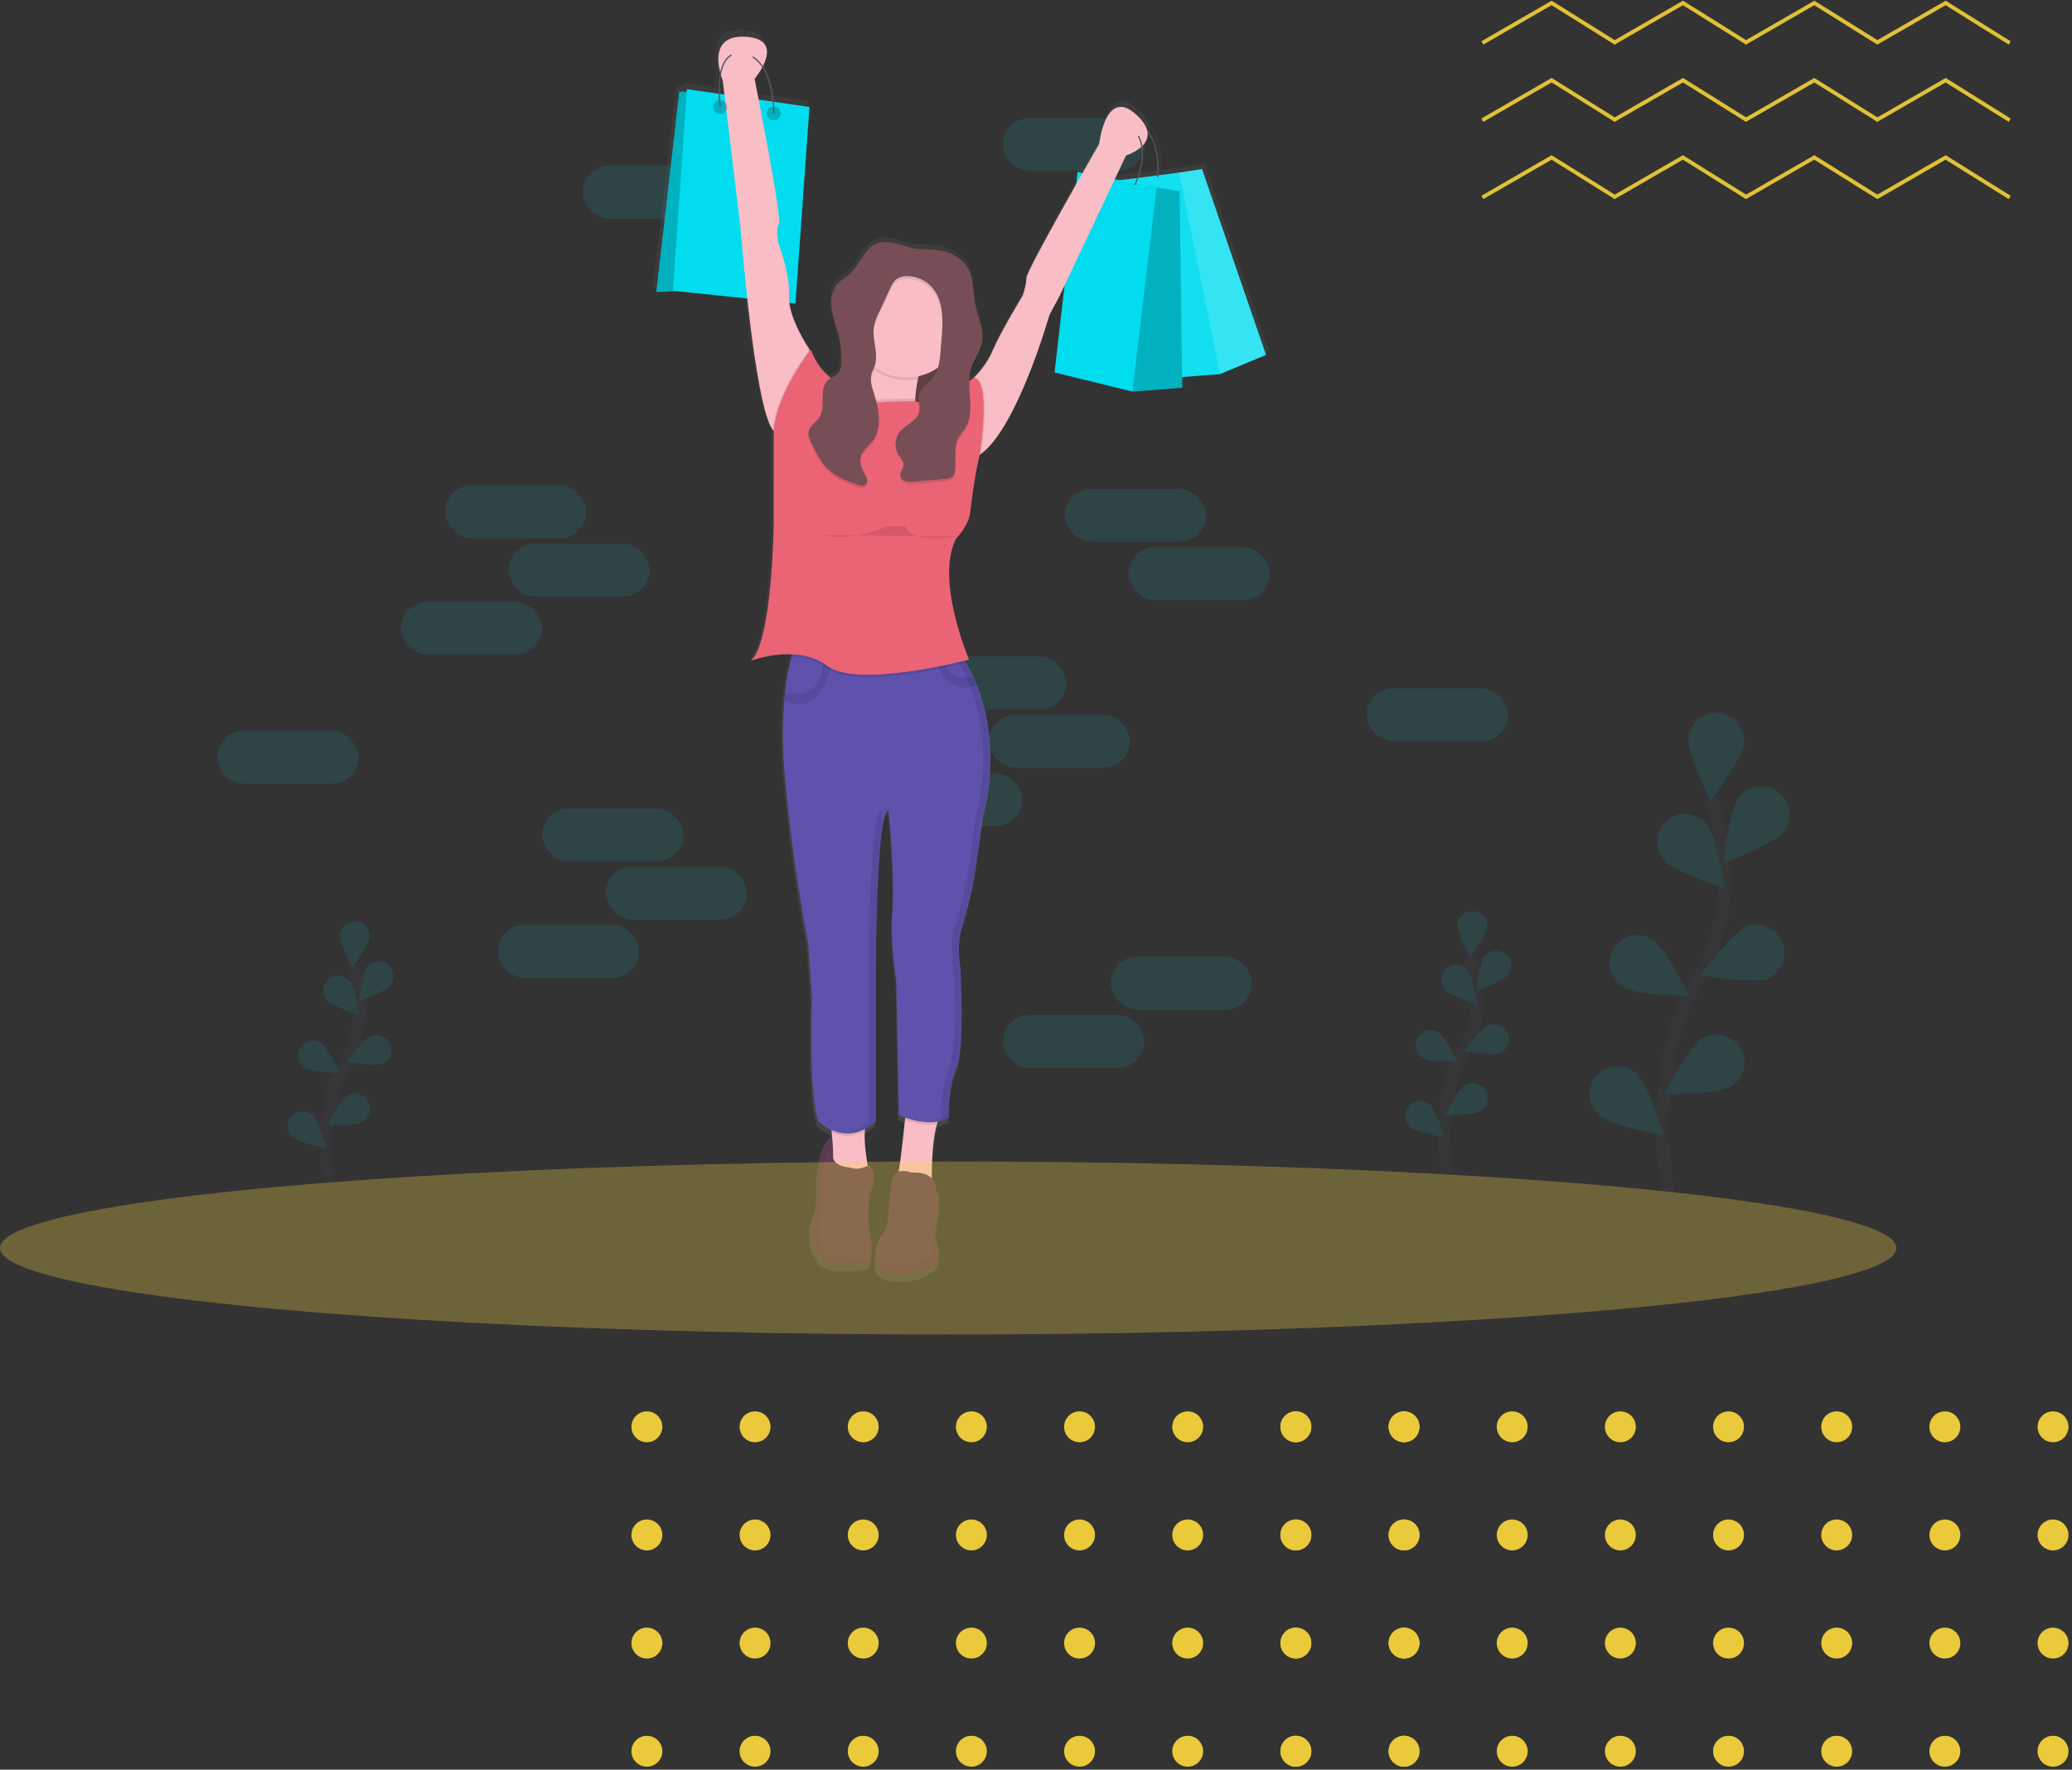<?xml version="1.0" encoding="UTF-8"?>
<svg width="295px" height="252px" viewBox="0 0 295 252" version="1.1" xmlns="http://www.w3.org/2000/svg" xmlns:xlink="http://www.w3.org/1999/xlink">
    <rect x="0" y="0" width="295" height="252" fill="#333333" stroke="none"/>
    <!-- Generator: Sketch 63.1 (92452) - https://sketch.com -->
    <title>hover_1 copy</title>
    <desc>Created with Sketch.</desc>
    <defs>
        <linearGradient x1="50%" y1="99.998%" x2="50%" y2="0.011%" id="linearGradient-1">
            <stop stop-color="#808080" stop-opacity="0.25" offset="0%"></stop>
            <stop stop-color="#808080" stop-opacity="0.12" offset="54%"></stop>
            <stop stop-color="#808080" stop-opacity="0.1" offset="100%"></stop>
        </linearGradient>
    </defs>
    <g id="Page-1" stroke="none" stroke-width="1" fill="none" fill-rule="evenodd">
        <g id="Insight-Fold-Copy-2" transform="translate(-557, -4139)">
            <g id="Normal-Copy" transform="translate(0, -83)">
                <g id="Group-3-Copy" transform="translate(120, 746)">
                    <g id="Row-1-Copy-11" transform="translate(0, 3370)">
                        <g id="4-Mobile-Copy-13">
                            <g id="Yellow-Bg">
                                <g id="hover_1-copy" transform="translate(430, 106)">
                                    <g id="Waves" transform="translate(218.012, 0)" stroke="#E1C136" stroke-linecap="square" stroke-width="0.55">
                                        <path d="M0.275,27.976 L9.801,22.476 M9.988,22.476 L18.788,27.976" id="Combined-Shape"></path>
                                        <path d="M18.975,27.976 L28.501,22.476 M28.688,22.476 L37.488,27.976" id="Combined-Shape-Copy"></path>
                                        <path d="M37.675,27.976 L47.201,22.476 M47.388,22.476 L56.188,27.976" id="Combined-Shape-Copy-2"></path>
                                        <path d="M56.375,27.976 L65.901,22.476 M66.088,22.476 L74.888,27.976" id="Combined-Shape-Copy-3"></path>
                                        <path d="M0.275,16.976 L9.801,11.476 M9.988,11.476 L18.788,16.976" id="Combined-Shape-Copy-7"></path>
                                        <path d="M18.975,16.976 L28.501,11.476 M28.688,11.476 L37.488,16.976" id="Combined-Shape-Copy-6"></path>
                                        <path d="M37.675,16.976 L47.201,11.476 M47.388,11.476 L56.188,16.976" id="Combined-Shape-Copy-5"></path>
                                        <path d="M56.375,16.976 L65.901,11.476 M66.088,11.476 L74.888,16.976" id="Combined-Shape-Copy-4"></path>
                                        <path d="M0.275,5.976 L9.801,0.476 M9.988,0.476 L18.788,5.976" id="Combined-Shape-Copy-11"></path>
                                        <path d="M18.975,5.976 L28.501,0.476 M28.688,0.476 L37.488,5.976" id="Combined-Shape-Copy-10"></path>
                                        <path d="M37.675,5.976 L47.201,0.476 M47.388,0.476 L56.188,5.976" id="Combined-Shape-Copy-9"></path>
                                        <path d="M56.375,5.976 L65.901,0.476 M66.088,0.476 L74.888,5.976" id="Combined-Shape-Copy-8"></path>
                                    </g>
                                    <g id="Dots" transform="translate(189.3, 200.976)" fill="#EAC93B">
                                        <circle id="Oval" cx="2.2" cy="2.2" r="2.2"></circle>
                                        <circle id="Oval-Copy" cx="17.6" cy="2.2" r="2.2"></circle>
                                        <circle id="Oval-Copy-2" cx="33" cy="2.2" r="2.2"></circle>
                                        <circle id="Oval-Copy-3" cx="48.4" cy="2.2" r="2.2"></circle>
                                        <circle id="Oval-Copy-4" cx="63.8" cy="2.2" r="2.2"></circle>
                                        <circle id="Oval-Copy-5" cx="79.2" cy="2.2" r="2.2"></circle>
                                        <circle id="Oval-Copy-6" cx="94.6" cy="2.2" r="2.2"></circle>
                                        <circle id="Oval-Copy-7" cx="110" cy="2.2" r="2.2"></circle>
                                        <circle id="Oval-Copy-15" cx="2.2" cy="17.6" r="2.2"></circle>
                                        <circle id="Oval-Copy-14" cx="17.6" cy="17.6" r="2.2"></circle>
                                        <circle id="Oval-Copy-13" cx="33" cy="17.6" r="2.2"></circle>
                                        <circle id="Oval-Copy-12" cx="48.4" cy="17.6" r="2.2"></circle>
                                        <circle id="Oval-Copy-11" cx="63.8" cy="17.6" r="2.2"></circle>
                                        <circle id="Oval-Copy-10" cx="79.2" cy="17.6" r="2.2"></circle>
                                        <circle id="Oval-Copy-9" cx="94.6" cy="17.6" r="2.2"></circle>
                                        <circle id="Oval-Copy-8" cx="110" cy="17.6" r="2.2"></circle>
                                        <circle id="Oval-Copy-23" cx="2.2" cy="33" r="2.2"></circle>
                                        <circle id="Oval-Copy-22" cx="17.6" cy="33" r="2.2"></circle>
                                        <circle id="Oval-Copy-21" cx="33" cy="33" r="2.2"></circle>
                                        <circle id="Oval-Copy-20" cx="48.4" cy="33" r="2.2"></circle>
                                        <circle id="Oval-Copy-19" cx="63.8" cy="33" r="2.2"></circle>
                                        <circle id="Oval-Copy-18" cx="79.2" cy="33" r="2.2"></circle>
                                        <circle id="Oval-Copy-17" cx="94.6" cy="33" r="2.2"></circle>
                                        <circle id="Oval-Copy-16" cx="110" cy="33" r="2.2"></circle>
                                        <circle id="Oval-Copy-31" cx="2.2" cy="48.4" r="2.2"></circle>
                                        <circle id="Oval-Copy-30" cx="17.6" cy="48.4" r="2.2"></circle>
                                        <circle id="Oval-Copy-29" cx="33" cy="48.4" r="2.2"></circle>
                                        <circle id="Oval-Copy-28" cx="48.4" cy="48.4" r="2.2"></circle>
                                        <circle id="Oval-Copy-27" cx="63.8" cy="48.4" r="2.2"></circle>
                                        <circle id="Oval-Copy-26" cx="79.2" cy="48.4" r="2.2"></circle>
                                        <circle id="Oval-Copy-25" cx="94.6" cy="48.4" r="2.2"></circle>
                                        <circle id="Oval-Copy-24" cx="110" cy="48.4" r="2.2"></circle>
                                    </g>
                                    <g id="Dots-Copy" transform="translate(96.9, 200.976)" fill="#EAC93B">
                                        <circle id="Oval" cx="2.2" cy="2.2" r="2.2"></circle>
                                        <circle id="Oval-Copy" cx="17.6" cy="2.2" r="2.2"></circle>
                                        <circle id="Oval-Copy-2" cx="33" cy="2.2" r="2.2"></circle>
                                        <circle id="Oval-Copy-3" cx="48.4" cy="2.2" r="2.2"></circle>
                                        <circle id="Oval-Copy-4" cx="63.8" cy="2.2" r="2.2"></circle>
                                        <circle id="Oval-Copy-5" cx="79.2" cy="2.2" r="2.2"></circle>
                                        <circle id="Oval-Copy-6" cx="94.6" cy="2.2" r="2.2"></circle>
                                        <circle id="Oval-Copy-7" cx="110" cy="2.2" r="2.2"></circle>
                                        <circle id="Oval-Copy-15" cx="2.2" cy="17.6" r="2.2"></circle>
                                        <circle id="Oval-Copy-14" cx="17.6" cy="17.6" r="2.2"></circle>
                                        <circle id="Oval-Copy-13" cx="33" cy="17.6" r="2.2"></circle>
                                        <circle id="Oval-Copy-12" cx="48.4" cy="17.6" r="2.2"></circle>
                                        <circle id="Oval-Copy-11" cx="63.8" cy="17.6" r="2.2"></circle>
                                        <circle id="Oval-Copy-10" cx="79.2" cy="17.6" r="2.2"></circle>
                                        <circle id="Oval-Copy-9" cx="94.6" cy="17.6" r="2.2"></circle>
                                        <circle id="Oval-Copy-8" cx="110" cy="17.6" r="2.2"></circle>
                                        <circle id="Oval-Copy-23" cx="2.2" cy="33" r="2.2"></circle>
                                        <circle id="Oval-Copy-22" cx="17.6" cy="33" r="2.2"></circle>
                                        <circle id="Oval-Copy-21" cx="33" cy="33" r="2.2"></circle>
                                        <circle id="Oval-Copy-20" cx="48.4" cy="33" r="2.2"></circle>
                                        <circle id="Oval-Copy-19" cx="63.8" cy="33" r="2.2"></circle>
                                        <circle id="Oval-Copy-18" cx="79.2" cy="33" r="2.2"></circle>
                                        <circle id="Oval-Copy-17" cx="94.6" cy="33" r="2.2"></circle>
                                        <circle id="Oval-Copy-16" cx="110" cy="33" r="2.2"></circle>
                                        <circle id="Oval-Copy-31" cx="2.2" cy="48.4" r="2.2"></circle>
                                        <circle id="Oval-Copy-30" cx="17.6" cy="48.4" r="2.2"></circle>
                                        <circle id="Oval-Copy-29" cx="33" cy="48.4" r="2.2"></circle>
                                        <circle id="Oval-Copy-28" cx="48.4" cy="48.4" r="2.2"></circle>
                                        <circle id="Oval-Copy-27" cx="63.8" cy="48.4" r="2.2"></circle>
                                        <circle id="Oval-Copy-26" cx="79.2" cy="48.4" r="2.2"></circle>
                                        <circle id="Oval-Copy-25" cx="94.6" cy="48.4" r="2.2"></circle>
                                        <circle id="Oval-Copy-24" cx="110" cy="48.4" r="2.2"></circle>
                                    </g>
                                    <g id="Group" transform="translate(7, 4)">
                                        <rect id="Rectangle" fill="#01DDEF" fill-rule="nonzero" opacity="0.1" x="82.961" y="19.609" width="20.111" height="7.542" rx="3.771"></rect>
                                        <rect id="Rectangle" fill="#01DDEF" fill-rule="nonzero" opacity="0.1" x="142.793" y="12.821" width="20.111" height="7.542" rx="3.771"></rect>
                                        <rect id="Rectangle" fill="#01DDEF" fill-rule="nonzero" opacity="0.1" x="131.732" y="89.497" width="20.111" height="7.542" rx="3.771"></rect>
                                        <rect id="Rectangle" fill="#01DDEF" fill-rule="nonzero" opacity="0.1" x="140.782" y="97.793" width="20.111" height="7.542" rx="3.771"></rect>
                                        <rect id="Rectangle" fill="#01DDEF" fill-rule="nonzero" opacity="0.1" x="194.581" y="94.022" width="20.111" height="7.542" rx="3.771"></rect>
                                        <rect id="Rectangle" fill="#01DDEF" fill-rule="nonzero" opacity="0.1" x="30.922" y="100.056" width="20.111" height="7.542" rx="3.771"></rect>
                                        <rect id="Rectangle" fill="#01DDEF" fill-rule="nonzero" opacity="0.1" x="125.446" y="106.089" width="20.111" height="7.542" rx="3.771"></rect>
                                        <path d="M180.732,46.058 L171.516,19.305 L168.202,19.807 L165.235,20.187 C165.311,19.182 165.442,15.572 163.601,13.678 C163.423,13.03 162.953,12.293 162.048,11.464 C157.638,7.421 156.721,15.69 156.721,15.69 C156.721,15.69 155.715,17.435 154.33,19.873 L153.603,19.734 L153.397,21.534 C150.331,26.958 146.255,34.296 146.255,34.985 C146.255,36.088 145.705,37.556 145.705,37.556 C145.705,37.556 142.582,42.7 141.478,45.274 C140.836,46.793 139.896,48.167 138.713,49.316 C138.713,49.316 138.447,49.52 138.01,49.819 C138.037,49.333 138.121,48.851 138.261,48.384 C138.663,47.069 139.598,45.942 139.846,44.59 C139.905,44.266 139.927,43.936 139.912,43.608 C139.97,42.021 139.198,40.459 138.877,38.874 C138.502,37.036 138.703,35.013 137.722,33.415 C136.968,32.197 135.631,31.437 134.24,31.088 C132.963,30.768 131.707,30.881 130.42,30.746 C129.238,30.62 128.11,30.098 126.928,29.903 C126.296,29.767 125.644,29.767 125.012,29.903 C123.014,30.454 122.387,32.972 120.844,34.358 C120.289,34.861 119.607,35.208 119.104,35.759 C118.372,36.56 118.119,37.679 118.156,38.776 C118.147,39.143 118.168,39.51 118.222,39.874 C118.413,41.188 118.921,42.433 119.227,43.723 C119.459,44.677 119.585,45.654 119.602,46.636 C119.602,46.858 119.602,47.079 119.582,47.298 C119.591,47.74 119.473,48.177 119.243,48.555 C118.964,48.939 118.503,49.126 118.093,49.372 C116.754,48.308 115.749,46.883 115.197,45.264 C115.197,45.264 115.13,45.349 115.014,45.516 L115.014,45.264 C115.014,45.264 112.5,41.574 112.117,38.559 L112.992,38.65 L115.004,10.355 L109.867,9.601 C109.724,8.14 109.335,6.021 108.301,4.475 C109.164,2.776 109.599,0.475 105.817,0.247 C101.393,-0.023 101.665,3.424 102.135,5.309 C101.921,6.339 101.838,7.39 101.883,8.439 L97.358,7.78 L97.333,8.148 L96.258,8.148 L92.964,37.013 L95.77,36.872 L106.051,37.943 C106.874,45.418 108.166,54.653 109.699,56.83 C109.75,56.904 109.807,56.974 109.867,57.039 L109.867,70.266 C109.867,70.266 109.685,87.36 106.559,90.108 C108.476,89.426 110.504,89.108 112.538,89.17 C112.502,89.284 112.468,89.404 112.432,89.532 C111.974,91.219 111.656,92.942 111.478,94.681 C111.436,95.065 111.397,95.466 111.361,95.882 C111.073,99.712 111.127,103.559 111.52,107.379 C112.807,120.974 114.828,130.713 114.828,130.713 L115.391,138.618 C115.391,138.618 114.841,152.03 116.309,156.439 C116.862,156.949 117.498,157.361 118.19,157.658 C118.201,157.784 118.217,157.91 118.229,158.043 L118.28,158.558 C117.621,158.857 116.392,160.043 116.125,164.705 C116.125,164.705 116.492,168.197 115.574,169.849 C114.656,171.5 115.207,176.279 117.963,176.83 C119.723,177.154 121.529,177.154 123.29,176.83 C123.29,176.83 124.577,176.83 123.657,172.237 L123.495,171.06 C123.476,168.785 123.572,166.349 124.024,165.622 C124.942,164.152 123.657,162.684 123.657,162.684 C123.657,162.684 123.567,162.734 123.418,162.802 C123.182,161.533 122.872,159.471 122.983,157.897 C122.983,157.764 123.006,157.646 123.021,157.507 C123.582,157.215 124.105,156.854 124.577,156.434 L124.577,138.984 C124.577,138.984 124.393,112.161 126.415,111.607 C126.415,111.607 127.333,121.344 126.966,126.123 C126.598,130.902 127.516,136.046 127.516,136.046 L127.883,155.522 C127.883,155.522 128.235,155.69 128.803,155.888 L128.766,156.243 C128.542,158.407 128.182,161.676 127.855,163.677 C127.408,163.855 127.075,164.239 126.963,164.707 C126.412,166.545 126.779,171.139 125.676,172.426 C125.024,173.18 124.245,174.715 124.627,175.801 C124.388,176.755 124.494,178.242 127.33,178.489 C131.556,178.856 133.393,176.651 133.393,176.651 C133.393,176.651 133.944,175.733 133.393,174.08 C132.843,172.426 133.577,169.486 133.577,169.486 C133.577,169.486 133.972,166.993 133.325,166.666 C133.271,166.369 133.22,166.18 133.22,166.18 C133.229,165.616 133.022,165.069 132.639,164.652 C132.624,162.729 132.702,159.171 133.378,156.829 C133.419,156.695 133.459,156.577 133.501,156.439 C134.046,156.345 134.572,156.16 135.055,155.893 C135.055,155.893 134.872,151.668 136.159,148.729 C137.446,145.79 136.709,134.03 136.709,134.03 C136.709,134.03 136.159,130.94 136.936,128.436 C137.826,125.661 138.493,122.82 138.932,119.938 L140.016,112.349 C140.016,112.349 142.869,103.11 139.11,93.628 C138.957,93.235 138.788,92.843 138.607,92.451 C138.296,91.769 137.949,91.086 137.561,90.408 C137.501,90.301 137.435,90.193 137.372,90.088 L137.992,89.932 C137.992,89.932 133.032,78.367 136.154,72.478 C136.154,72.478 137.913,70.717 138.165,68.784 C138.477,66.228 138.816,63.674 139.374,61.159 L139.473,60.718 L139.513,60.478 C139.583,60.433 139.651,60.385 139.719,60.335 C145.013,56.469 149.578,40.324 149.578,40.324 L151.049,37.559 L151.748,36.08 L150.315,48.582 L161.522,51.348 L168.687,50.797 L168.667,49.256 L174.127,48.831 L180.732,46.058 L180.732,46.058 Z M109.687,9.606 L107.696,9.314 C107.347,7.517 107.111,6.338 107.111,6.338 C107.527,5.822 107.896,5.269 108.213,4.686 C109.176,6.16 109.545,8.17 109.687,9.596 L109.687,9.606 L109.687,9.606 Z M102.251,5.746 C102.388,6.22 102.514,6.524 102.514,6.524 L102.766,8.598 L102.087,8.5 C102.048,7.575 102.104,6.65 102.253,5.737 L102.251,5.746 L102.251,5.746 Z M165.049,20.23 L162.355,20.577 C162.734,19.461 163.204,17.63 162.931,15.974 C163.464,15.484 163.738,14.772 163.669,14.051 C165.271,15.963 165.119,19.343 165.049,20.222 L165.049,20.23 L165.049,20.23 Z M160.574,17.362 C161.378,17.093 162.122,16.674 162.769,16.127 C163.001,17.753 162.517,19.541 162.151,20.602 L159.637,20.924 L158.944,20.791 L160.574,17.362 L160.574,17.362 Z" id="Shape" fill="url(#linearGradient-1)" fill-rule="nonzero"></path>
                                        <polygon id="Path" fill="#01DDEF" fill-rule="nonzero" points="180.251 46.534 173.693 49.271 166.072 22.701 167.86 20.579 171.136 20.072"></polygon>
                                        <polygon id="Path" fill="#FFFFFF" fill-rule="nonzero" opacity="0.2" points="180.251 46.534 173.693 49.271 166.072 22.701 167.86 20.579 171.136 20.072"></polygon>
                                        <polygon id="Path" fill="#01DDEF" fill-rule="nonzero" points="167.86 20.579 156.477 22.04 162.311 50.156 173.693 49.271"></polygon>
                                        <polygon id="Path" fill="#FFFFFF" fill-rule="nonzero" opacity="0.07" points="167.86 20.579 156.477 22.04 162.311 50.156 173.693 49.271"></polygon>
                                        <path d="M164.901,21.213 L164.721,21.19 C164.721,21.122 165.474,14.485 161.309,13.648 L161.344,13.469 C165.688,14.342 164.917,21.145 164.901,21.213 Z" id="Path" fill="#535461" fill-rule="nonzero"></path>
                                        <polygon id="Path" fill="#774E55" fill-rule="nonzero" points="122.792 40.585 135.332 40.585 135.332 58.94 122.792 58.94"></polygon>
                                        <polygon id="Path" fill="#000000" fill-rule="nonzero" opacity="0.2" points="122.792 40.585 135.332 40.585 135.332 58.94 122.792 58.94"></polygon>
                                        <polygon id="Path" fill="#01DDEF" fill-rule="nonzero" points="168.313 51.214 161.226 51.76 162.317 24.139 164.677 22.686 167.948 23.232"></polygon>
                                        <polygon id="Path" fill="#000000" fill-rule="nonzero" opacity="0.2" points="168.313 51.214 161.226 51.76 162.317 24.139 164.677 22.686 167.948 23.232"></polygon>
                                        <path d="M164.677,22.686 L153.412,20.504 L150.142,49.035 L161.226,51.76 L164.677,22.686 Z M98.351,9.058 L96.715,9.058 L93.444,37.587 L100.712,37.224 L98.351,9.058 Z" id="Shape" fill="#01DDEF" fill-rule="nonzero"></path>
                                        <polygon id="Path" fill="#000000" fill-rule="nonzero" opacity="0.2" points="98.351 9.058 96.715 9.058 93.444 37.587 100.712 37.224"></polygon>
                                        <polygon id="Path" fill="#01DDEF" fill-rule="nonzero" points="97.806 8.693 95.808 37.405 113.251 39.223 115.25 11.237"></polygon>
                                        <path d="M118.885,157.703 C118.885,157.703 116.706,157.523 116.341,163.883 C116.341,163.883 116.706,167.334 115.796,168.971 C114.886,170.608 115.431,175.332 118.159,175.877 C119.904,176.198 121.693,176.198 123.439,175.877 C123.439,175.877 124.71,175.877 123.803,171.335 L121.985,158.069 L118.885,157.703 L118.885,157.703 Z" id="Path" fill="#5C3D53" fill-rule="nonzero"></path>
                                        <path d="M118.885,157.703 C118.885,157.703 116.706,157.523 116.341,163.883 C116.341,163.883 116.706,167.334 115.796,168.971 C114.886,170.608 115.431,175.332 118.159,175.877 C119.904,176.198 121.693,176.198 123.439,175.877 C123.439,175.877 124.71,175.877 123.803,171.335 L121.985,158.069 L118.885,157.703 L118.885,157.703 Z" id="Path" fill="#000000" fill-rule="nonzero" opacity="0.05"></path>
                                        <path d="M130.311,52.768 C130.155,55.473 130.696,57.042 130.696,57.042 L125.972,58.314 C125.972,58.314 118.159,59.405 121.249,56.303 C122.317,55.235 122.842,53.401 123.071,51.466 C123.214,50.143 123.259,48.812 123.205,47.484 C123.162,46.238 123.055,44.996 122.882,43.763 C122.882,43.763 134.331,39.766 131.787,46.308 C131.323,47.49 130.958,48.71 130.693,49.953 C130.497,50.88 130.369,51.821 130.312,52.768 L130.311,52.768 Z" id="Path" fill="#F8BDC5" fill-rule="nonzero"></path>
                                        <path d="M131.787,46.309 C131.323,47.493 130.958,48.712 130.693,49.954 C127.935,50.541 125.074,49.598 123.205,47.487 C123.162,46.241 123.055,44.999 122.882,43.765 C122.882,43.765 134.331,39.769 131.787,46.309 Z" id="Path" fill="#000000" fill-rule="nonzero" opacity="0.1"></path>
                                        <circle id="Oval" fill="#F8BDC5" fill-rule="nonzero" cx="129.062" cy="41.948" r="7.814"></circle>
                                        <path d="M115.25,45.765 L115.25,48.127 L111.253,58.485 L110.162,57.394 C110.101,57.329 110.047,57.261 109.996,57.187 C107.356,53.437 105.436,28.501 105.436,28.501 L102.894,7.416 C102.894,7.416 100.169,0.88 106.162,1.237 C112.156,1.594 107.435,7.232 107.435,7.232 C107.435,7.232 111.431,27.221 110.886,27.948 C110.341,28.674 110.886,30.856 110.886,30.856 C110.886,30.856 112.522,35.037 112.339,38.124 C112.155,41.211 115.25,45.765 115.25,45.765 Z M160.315,18.144 L150.865,38.132 L149.413,40.852 C149.413,40.852 144.887,56.821 139.661,60.645 C139.36,60.869 139.035,61.057 138.691,61.205 L137.599,52.482 L138.605,49.947 L138.68,49.754 C139.846,48.617 140.773,47.257 141.405,45.757 C142.497,43.213 145.587,38.125 145.587,38.125 C145.587,38.125 146.132,36.671 146.132,35.581 C146.132,34.489 156.489,16.499 156.489,16.499 C156.489,16.499 157.396,8.321 161.769,12.318 C166.141,16.315 160.315,18.143 160.315,18.143 L160.315,18.144 Z M123.79,163.154 C123.79,163.154 117.611,165.698 118.337,163.335 C118.78,161.902 118.616,159.195 118.42,157.301 C118.294,156.067 118.154,155.167 118.154,155.167 L123.433,155.713 C123.249,156.173 123.145,156.662 123.129,157.158 C122.955,159.569 123.79,163.154 123.79,163.154 L123.79,163.154 Z M133.398,156.084 C132.446,159.393 132.695,165.155 132.695,165.155 C132.695,165.155 127.061,165.882 127.606,164.428 C127.986,163.423 128.542,158.44 128.843,155.512 C128.976,154.232 129.059,153.345 129.059,153.345 L134.148,154.435 C133.801,154.936 133.547,155.495 133.399,156.084 L133.398,156.084 Z" id="Shape" fill="#F8BDC5" fill-rule="nonzero"></path>
                                        <path d="M118.156,155.16 L123.436,155.705 C123.251,156.165 123.148,156.655 123.132,157.151 C121.669,157.916 119.937,157.969 118.43,157.294 C118.297,156.057 118.156,155.159 118.156,155.159 L118.156,155.16 Z M134.15,154.433 C133.802,154.934 133.546,155.493 133.396,156.084 C131.679,156.361 129.877,155.876 128.843,155.512 C128.976,154.232 129.059,153.345 129.059,153.345 L134.15,154.434 L134.15,154.433 Z" id="Shape" fill="#000000" fill-rule="nonzero" opacity="0.1"></path>
                                        <path d="M139.965,112.09 L138.894,119.596 C138.46,122.446 137.799,125.257 136.918,128.001 C136.149,130.477 136.695,133.532 136.695,133.532 C136.695,133.532 137.421,145.162 136.149,148.07 C134.877,150.979 135.058,155.157 135.058,155.157 C132.149,156.793 127.971,154.793 127.971,154.793 L127.606,135.53 C127.606,135.53 126.699,130.442 127.061,125.726 C127.423,121.01 126.516,111.371 126.516,111.371 C124.504,111.917 124.698,138.447 124.698,138.447 L124.698,155.71 C120.336,159.526 116.519,155.71 116.519,155.71 C115.067,151.348 115.612,138.082 115.612,138.082 L115.067,130.269 C115.067,130.269 113.055,120.638 111.799,107.191 C111.41,103.413 111.358,99.607 111.642,95.819 C111.678,95.407 111.716,95.011 111.758,94.631 C111.933,92.911 112.247,91.209 112.699,89.54 C112.843,88.99 113.027,88.451 113.251,87.929 L132.778,88.836 L133.93,88.888 L136.695,89.017 C136.996,89.472 137.28,89.935 137.544,90.397 C137.926,91.068 138.271,91.745 138.577,92.408 C138.753,92.795 138.919,93.185 139.081,93.572 C142.793,102.946 139.965,112.09 139.965,112.09 L139.965,112.09 Z" id="Path" fill="#5E52AD" fill-rule="nonzero"></path>
                                        <path d="M118.521,89.741 C118.521,89.741 117.666,98.288 111.64,95.815 C111.676,95.403 111.714,95.006 111.756,94.626 C113.174,95.01 117.098,95.54 117.246,89.739 L118.521,89.741 Z M139.07,93.575 C134.896,95.065 133.323,91.096 132.785,88.832 L133.937,88.884 C134.563,92.446 137.062,92.655 138.582,92.403 C138.753,92.801 138.917,93.19 139.07,93.575 L139.07,93.575 Z" id="Shape" fill="#000000" fill-rule="nonzero" opacity="0.1"></path>
                                        <path d="M120.505,162.189 C119.578,162.042 118.159,161.532 118.604,159.75 C118.604,159.75 116.887,159.156 117.067,166.243 C117.067,166.243 116.887,169.695 116.522,170.424 C116.158,171.153 116.522,175.513 120.338,175.148 C120.338,175.148 123.063,176.055 123.79,174.603 C123.79,174.603 123.245,166.243 124.155,164.798 C125.064,163.353 123.79,161.889 123.79,161.889 C123.79,161.889 122.503,162.603 121.578,162.392 C121.226,162.293 120.864,162.247 120.505,162.188 L120.505,162.189 Z M125.062,174.057 C125.062,174.057 123.244,177.147 127.426,177.509 C131.606,177.871 133.421,175.691 133.421,175.691 C133.421,175.691 133.967,174.784 133.421,173.146 C132.876,171.51 133.601,168.604 133.601,168.604 C133.601,168.604 134.148,165.153 132.876,165.879 C131.603,166.605 125.062,174.057 125.062,174.057 Z" id="Shape" fill="#5C3D53" fill-rule="nonzero"></path>
                                        <path d="M125.062,174.057 C125.062,174.057 123.244,177.147 127.426,177.509 C131.606,177.871 133.421,175.691 133.421,175.691 C133.421,175.691 133.967,174.784 133.421,173.146 C132.876,171.51 133.601,168.604 133.601,168.604 C133.601,168.604 134.148,165.153 132.876,165.879 C131.603,166.605 125.062,174.057 125.062,174.057 Z" id="Path" fill="#000000" fill-rule="nonzero" opacity="0.05"></path>
                                        <path d="M129.789,162.973 C129.789,162.973 127.609,162.066 127.064,163.88 C126.517,165.695 126.882,170.24 125.791,171.512 C124.7,172.785 123.247,176.237 127.609,176.055 C131.971,175.875 132.889,174.419 132.889,174.419 C132.889,174.419 132.708,169.876 133.253,168.604 C133.798,167.332 133.253,165.336 133.253,165.336 C133.253,165.336 133.421,162.779 129.788,162.973 L129.789,162.973 Z" id="Path" fill="#5C3D53" fill-rule="nonzero"></path>
                                        <circle id="Oval" fill="#000000" fill-rule="nonzero" opacity="0.2" cx="102.53" cy="11.237" r="1"></circle>
                                        <circle id="Oval" fill="#000000" fill-rule="nonzero" opacity="0.2" cx="110.162" cy="12.145" r="1"></circle>
                                        <path d="M110.253,12.147 L110.072,12.147 C110.072,12.07 110.2,4.405 105.798,3.698 C104.93,3.559 104.222,3.756 103.692,4.281 C101.874,6.084 102.625,11.175 102.632,11.225 L102.454,11.252 C102.422,11.038 101.682,6.018 103.566,4.153 C104.138,3.582 104.903,3.369 105.828,3.517 C110.383,4.246 110.255,12.07 110.253,12.148 L110.253,12.147 Z M161.671,22.361 L161.508,22.284 C161.535,22.224 164.335,16.158 160.635,14.043 L160.725,13.884 C164.569,16.082 161.701,22.299 161.671,22.362 L161.671,22.361 Z" id="Shape" fill="#535461" fill-rule="nonzero"></path>
                                        <path d="M130.696,57.032 L125.972,58.304 C125.972,58.304 118.159,59.395 121.249,56.292 C122.317,55.224 122.842,53.392 123.071,51.456 C124.305,53.392 125.791,52.842 125.791,52.842 L130.297,52.753 L130.315,52.753 C130.155,55.473 130.696,57.032 130.696,57.032 L130.696,57.032 Z M139.664,60.649 C139.363,60.874 139.037,61.062 138.693,61.21 L137.602,52.486 L138.607,49.953 L138.859,49.759 C141.129,50.405 139.957,58.762 139.664,60.649 Z M115.25,45.765 L115.25,48.127 L111.253,58.485 L110.162,57.394 C110.101,57.329 110.047,57.261 109.996,57.187 C110.469,51.787 115.25,45.764 115.25,45.764 L115.25,45.765 Z M137.542,90.392 C135,91.028 121.731,94.145 117.795,91.193 C116.24,90.031 114.411,89.603 112.699,89.535 C112.843,88.985 113.027,88.446 113.251,87.924 L132.778,88.831 L133.93,88.884 L136.695,89.012 C136.996,89.47 137.278,89.93 137.542,90.392 L137.542,90.392 Z" id="Shape" fill="#000000" fill-rule="nonzero" opacity="0.1"></path>
                                        <path d="M103.349,2.788 C103.349,2.788 106.074,7.33 107.892,2.788 M159.408,12.145 C159.408,12.145 158.317,17.599 162.676,15.053" id="Shape" fill="#F8BDC5" fill-rule="nonzero"></path>
                                        <g opacity="0.1" transform="translate(112.5, 87.3)" fill="#000000" fill-rule="nonzero" id="Path">
                                            <path d="M13.171,25.863 C13.082,24.757 13.018,24.066 13.018,24.066 C11.006,24.611 11.2,51.142 11.2,51.142 L11.2,68.405 C9.922,69.521 8.686,69.984 7.591,70.082 C8.905,70.197 10.468,69.83 12.117,68.405 L12.117,51.142 C12.117,51.142 11.976,31.918 13.17,25.863 L13.171,25.863 Z"></path>
                                            <path d="M26.479,6.275 C26.326,5.888 26.163,5.498 25.977,5.111 C25.67,4.437 25.325,3.761 24.943,3.1 C24.691,2.637 24.394,2.177 24.094,1.72 L21.328,1.591 L20.176,1.538 L0.652,0.631 L0.633,0.671 L19.269,1.538 L20.421,1.592 L23.186,1.72 C23.487,2.174 23.772,2.638 24.035,3.1 C24.418,3.771 24.763,4.447 25.069,5.111 C25.245,5.498 25.411,5.888 25.573,6.275 C29.288,15.652 26.466,24.79 26.466,24.79 L25.395,32.296 C24.961,35.146 24.301,37.957 23.42,40.701 C22.65,43.177 23.196,46.232 23.196,46.232 C23.196,46.232 23.923,57.861 22.65,60.77 C21.379,63.679 21.559,67.857 21.559,67.857 C20.857,68.235 20.079,68.451 19.282,68.485 C20.381,68.584 21.487,68.367 22.467,67.857 C22.467,67.857 22.287,63.676 23.558,60.77 C24.83,57.864 24.104,46.232 24.104,46.232 C24.104,46.232 23.558,43.175 24.327,40.701 C25.208,37.957 25.869,35.146 26.303,32.296 L27.374,24.79 C27.374,24.79 30.195,15.646 26.479,6.275 Z"></path>
                                        </g>
                                        <path d="M130.297,53.125 C132.81,54.31 138.694,49.762 138.694,49.762 C141.237,50.488 139.42,61.03 139.42,61.03 L139.321,61.466 C138.768,63.953 138.434,66.479 138.125,69.008 C137.891,70.916 136.149,72.661 136.149,72.661 C133.06,78.475 137.967,89.924 137.967,89.924 C137.967,89.924 122.156,94.105 117.796,90.832 C113.438,87.559 106.894,90.105 106.894,90.105 C109.984,87.38 110.162,70.479 110.162,70.479 L110.162,57.406 C110.526,51.953 115.441,45.777 115.441,45.777 C117.453,51.411 123.041,51.782 123.041,51.782 C124.28,53.794 125.806,53.228 125.806,53.228 L130.297,53.125 L130.297,53.125 Z" id="Path" fill="#EB6475" fill-rule="nonzero"></path>
                                        <path d="M127.028,30.937 C126.404,30.802 125.759,30.802 125.135,30.937 C123.16,31.482 122.539,33.974 121.013,35.341 C120.464,35.844 119.788,36.181 119.29,36.727 C118.405,37.696 118.227,39.135 118.416,40.435 C118.605,41.735 119.107,42.966 119.421,44.24 C119.731,45.517 119.849,46.832 119.77,48.143 C119.777,48.577 119.66,49.006 119.434,49.377 C119.069,49.88 118.399,50.038 117.925,50.44 C116.482,51.682 117.673,54.259 116.616,55.845 C116.16,56.532 115.308,56.984 115.134,57.789 C115.012,58.36 115.273,58.935 115.529,59.46 C116.203,60.843 116.902,62.264 118.043,63.294 C119.184,64.325 120.595,64.842 121.998,65.368 C122.422,65.526 122.955,65.665 123.28,65.35 C123.68,64.958 123.378,64.295 123.101,63.809 C122.664,63.055 122.322,62.145 122.579,61.295 C122.835,60.446 123.657,59.882 124.21,59.174 C125.635,57.338 125.167,54.704 124.462,52.492 C124.162,51.559 123.826,50.566 124.079,49.618 C124.187,49.211 124.401,48.841 124.537,48.442 C125.14,46.661 124.127,44.708 124.424,42.853 C124.578,42.129 124.832,41.429 125.178,40.774 L126.774,37.343 C126.935,36.929 127.174,36.552 127.48,36.231 C127.976,35.833 128.605,35.637 129.241,35.683 C130.549,35.713 131.787,36.277 132.667,37.245 C134.377,39.145 134.269,42.021 134.062,44.555 L133.914,46.385 C133.806,47.703 133.663,49.108 132.834,50.134 C132.187,50.928 131.143,51.468 130.877,52.459 C130.646,53.311 131.08,54.237 130.852,55.088 C130.51,56.363 128.937,56.823 128.104,57.854 C127.388,58.771 127.306,60.032 127.897,61.034 C128.215,61.537 128.72,62.04 128.652,62.63 C128.595,63.105 128.166,63.49 128.17,63.967 C128.211,64.406 128.518,64.772 128.941,64.891 C129.358,64.999 129.792,65.019 130.216,64.951 L134.724,64.543 C135.005,64.543 135.282,64.466 135.525,64.322 C135.84,64.096 135.942,63.679 135.985,63.294 C136.166,61.69 135.733,59.937 136.536,58.535 C136.787,58.085 137.157,57.711 137.436,57.278 C138.975,54.865 137.424,51.592 138.261,48.854 C138.658,47.554 139.584,46.438 139.829,45.103 C140.156,43.323 139.228,41.584 138.869,39.824 C138.5,38.006 138.698,36.005 137.728,34.424 C136.986,33.217 135.658,32.466 134.286,32.12 C133.029,31.804 131.772,31.918 130.515,31.782 C129.314,31.643 128.197,31.125 127.028,30.937 L127.028,30.937 Z" id="Path" fill="#000000" fill-rule="nonzero" opacity="0.1"></path>
                                        <path d="M127.028,30.573 C126.404,30.437 125.759,30.437 125.135,30.573 C123.16,31.117 122.539,33.61 121.013,34.977 C120.464,35.48 119.788,35.816 119.29,36.363 C118.405,37.332 118.227,38.77 118.416,40.071 C118.605,41.369 119.107,42.601 119.421,43.876 C119.731,45.152 119.849,46.468 119.77,47.778 C119.777,48.213 119.66,48.641 119.434,49.012 C119.069,49.515 118.399,49.674 117.925,50.076 C116.482,51.318 117.673,53.895 116.616,55.48 C116.16,56.167 115.308,56.62 115.134,57.424 C115.012,57.995 115.273,58.57 115.529,59.096 C116.203,60.478 116.902,61.899 118.043,62.93 C119.184,63.96 120.595,64.478 121.998,65.003 C122.422,65.162 122.955,65.3 123.28,64.985 C123.68,64.594 123.378,63.931 123.101,63.445 C122.664,62.69 122.322,61.78 122.579,60.931 C122.835,60.081 123.657,59.518 124.21,58.81 C125.635,56.974 125.167,54.339 124.462,52.127 C124.162,51.195 123.826,50.201 124.079,49.253 C124.187,48.847 124.401,48.477 124.537,48.077 C125.14,46.297 124.127,44.344 124.424,42.488 C124.578,41.764 124.832,41.064 125.178,40.409 L126.774,36.978 C126.935,36.564 127.174,36.187 127.48,35.867 C127.976,35.468 128.605,35.273 129.241,35.319 C130.549,35.348 131.787,35.913 132.667,36.88 C134.377,38.78 134.269,41.656 134.062,44.191 L133.914,46.021 C133.806,47.338 133.663,48.743 132.834,49.769 C132.187,50.564 131.143,51.104 130.877,52.095 C130.646,52.947 131.08,53.872 130.852,54.724 C130.51,55.999 128.937,56.459 128.104,57.489 C127.388,58.406 127.306,59.667 127.897,60.67 C128.215,61.172 128.72,61.675 128.652,62.266 C128.595,62.741 128.166,63.126 128.17,63.603 C128.211,64.04 128.518,64.408 128.941,64.526 C129.358,64.634 129.792,64.654 130.216,64.587 L134.724,64.179 C135.005,64.178 135.282,64.102 135.525,63.958 C135.84,63.732 135.942,63.314 135.985,62.93 C136.166,61.326 135.733,59.573 136.536,58.171 C136.787,57.721 137.157,57.346 137.436,56.913 C138.975,54.5 137.424,51.227 138.261,48.489 C138.658,47.19 139.584,46.074 139.829,44.738 C140.156,42.959 139.228,41.219 138.869,39.46 C138.5,37.642 138.698,35.641 137.728,34.06 C136.986,32.853 135.658,32.101 134.286,31.756 C133.029,31.44 131.772,31.553 130.515,31.417 C129.314,31.281 128.197,30.764 127.028,30.572 L127.028,30.573 Z" id="Path" fill="#774E55" fill-rule="nonzero"></path>
                                        <path d="M117.339,72.203 C117.339,72.203 120.975,73.295 126.244,70.932 L128.966,70.932 C128.966,70.932 129.147,73.476 136.235,72.384" id="Path" fill="#000000" fill-rule="nonzero" opacity="0.1"></path>
                                        <ellipse id="Oval" fill="#F4D343" fill-rule="nonzero" opacity="0.3" cx="135" cy="173.715" rx="135" ry="12.318"></ellipse>
                                        <rect id="Rectangle" fill="#01DDEF" fill-rule="nonzero" opacity="0.1" x="63.352" y="65.111" width="20.111" height="7.542" rx="3.771"></rect>
                                        <rect id="Rectangle" fill="#01DDEF" fill-rule="nonzero" opacity="0.1" x="72.402" y="73.408" width="20.111" height="7.542" rx="3.771"></rect>
                                        <rect id="Rectangle" fill="#01DDEF" fill-rule="nonzero" opacity="0.1" x="151.592" y="65.614" width="20.111" height="7.542" rx="3.771"></rect>
                                        <rect id="Rectangle" fill="#01DDEF" fill-rule="nonzero" opacity="0.1" x="160.643" y="73.911" width="20.111" height="7.542" rx="3.771"></rect>
                                        <rect id="Rectangle" fill="#01DDEF" fill-rule="nonzero" opacity="0.1" x="57.067" y="81.704" width="20.111" height="7.542" rx="3.771"></rect>
                                        <rect id="Rectangle" fill="#01DDEF" fill-rule="nonzero" opacity="0.1" x="77.179" y="111.118" width="20.111" height="7.542" rx="3.771"></rect>
                                        <rect id="Rectangle" fill="#01DDEF" fill-rule="nonzero" opacity="0.1" x="86.229" y="119.414" width="20.111" height="7.542" rx="3.771"></rect>
                                        <rect id="Rectangle" fill="#01DDEF" fill-rule="nonzero" opacity="0.1" x="70.894" y="127.709" width="20.111" height="7.542" rx="3.771"></rect>
                                        <rect id="Rectangle" fill="#01DDEF" fill-rule="nonzero" opacity="0.1" x="158.128" y="132.234" width="20.111" height="7.542" rx="3.771"></rect>
                                        <rect id="Rectangle" fill="#01DDEF" fill-rule="nonzero" opacity="0.1" x="142.793" y="140.53" width="20.111" height="7.542" rx="3.771"></rect>
                                        <g opacity="0.1" transform="translate(225.9, 97.2)">
                                            <path d="M11.735,69.825 C11.735,69.825 8.095,51.383 15.592,38.742 C18.769,33.461 20.148,27.292 19.521,21.16 C19.198,18.251 18.609,15.378 17.761,12.577" id="Path" stroke="#535461" stroke-width="1.8"></path>
                                            <path d="M22.443,4.583 C22.242,6.782 17.666,12.798 17.666,12.798 C17.666,12.798 14.267,6.051 14.471,3.848 C14.714,1.684 16.645,0.112 18.814,0.31 C20.983,0.509 22.594,2.407 22.441,4.58 L22.442,4.583 L22.443,4.583 Z M27.911,17.379 C26.545,19.116 19.438,21.683 19.438,21.683 C19.438,21.683 20.253,14.17 21.618,12.433 C22.477,11.239 23.922,10.613 25.38,10.802 C26.839,10.991 28.077,11.965 28.604,13.338 C29.13,14.711 28.861,16.263 27.903,17.379 L27.911,17.379 L27.911,17.379 Z M25.708,38.176 C23.652,38.986 16.222,37.614 16.222,37.614 C16.222,37.614 20.718,31.54 22.774,30.73 C24.82,29.961 27.105,30.976 27.906,33.009 C28.707,35.043 27.729,37.344 25.708,38.176 Z M20.497,53.55 C18.607,54.696 11.052,54.598 11.052,54.598 C11.052,54.598 14.456,47.853 16.346,46.706 C17.57,45.936 19.113,45.886 20.384,46.575 C21.656,47.263 22.457,48.584 22.479,50.029 C22.503,51.475 21.745,52.82 20.497,53.549 L20.497,53.55 Z M11.031,21.333 C12.469,23.012 19.677,25.275 19.677,25.275 C19.677,25.275 18.545,17.804 17.111,16.126 C16.187,15.016 14.737,14.49 13.317,14.749 C11.897,15.007 10.726,16.009 10.253,17.374 C9.779,18.737 10.077,20.25 11.031,21.334 L11.031,21.333 Z M5.163,39.388 C7.037,40.559 14.593,40.562 14.593,40.562 C14.593,40.562 11.281,33.774 9.405,32.601 C8.192,31.819 6.652,31.752 5.375,32.423 C4.099,33.095 3.281,34.402 3.238,35.843 C3.194,37.286 3.93,38.641 5.164,39.388 L5.163,39.388 Z M1.866,57.712 C3.514,59.183 10.961,60.466 10.961,60.466 C10.961,60.466 8.842,53.212 7.19,51.742 C6.133,50.734 4.609,50.381 3.216,50.824 C1.822,51.267 0.782,52.435 0.5,53.869 C0.22,55.303 0.743,56.776 1.866,57.712 Z" id="Shape" fill="#01DDEF" fill-rule="nonzero"></path>
                                        </g>
                                        <g opacity="0.1" transform="translate(199.8, 125.1)">
                                            <path d="M6.252,37.878 C6.252,37.878 4.299,27.976 8.321,21.188 C10.028,18.352 10.768,15.038 10.43,11.745 C10.259,10.183 9.944,8.642 9.49,7.137" id="Path" stroke="#535461" stroke-width="1.8"></path>
                                            <path d="M12.001,2.843 C11.893,4.025 9.437,7.256 9.437,7.256 C9.437,7.256 7.612,3.633 7.72,2.452 C7.89,1.325 8.908,0.526 10.042,0.631 C11.176,0.734 12.032,1.705 11.994,2.843 L12.001,2.843 Z M14.935,9.714 C14.201,10.647 10.385,12.025 10.385,12.025 C10.385,12.025 10.822,8.002 11.557,7.06 C12.302,6.168 13.621,6.029 14.534,6.747 C15.448,7.465 15.626,8.779 14.935,9.714 L14.935,9.714 Z M13.754,20.886 C12.65,21.321 8.66,20.585 8.66,20.585 C8.66,20.585 11.074,17.316 12.18,16.889 C13.273,16.497 14.479,17.044 14.905,18.124 C15.331,19.204 14.822,20.426 13.756,20.886 L13.754,20.886 L13.754,20.886 Z M10.956,29.132 C9.95,29.748 5.885,29.695 5.885,29.695 C5.885,29.695 7.712,26.072 8.729,25.456 C9.386,25.036 10.219,25.006 10.906,25.375 C11.593,25.746 12.025,26.459 12.035,27.238 C12.046,28.02 11.632,28.743 10.956,29.132 L10.956,29.132 Z M5.872,11.841 C6.645,12.743 10.516,13.958 10.516,13.958 C10.516,13.958 9.91,9.935 9.139,9.045 C8.366,8.143 7.009,8.037 6.106,8.809 C5.204,9.581 5.098,10.939 5.87,11.841 L5.872,11.841 Z M2.722,21.532 C3.728,22.161 7.786,22.162 7.786,22.162 C7.786,22.162 6.006,18.517 5,17.889 C3.995,17.284 2.69,17.597 2.068,18.591 C1.446,19.587 1.738,20.897 2.722,21.534 L2.722,21.532 Z M0.955,31.372 C1.84,32.161 5.84,32.85 5.84,32.85 C5.84,32.85 4.703,28.956 3.829,28.166 C2.94,27.401 1.602,27.49 0.823,28.364 C0.041,29.24 0.106,30.578 0.967,31.375 L0.955,31.372 Z" id="Shape" fill="#01DDEF" fill-rule="nonzero"></path>
                                        </g>
                                        <g opacity="0.1" transform="translate(40.5, 126.9)">
                                            <path d="M6.418,37.586 C6.418,37.586 4.465,27.683 8.487,20.895 C10.193,18.059 10.933,14.746 10.596,11.452 C10.425,9.891 10.11,8.349 9.656,6.844" id="Path" stroke="#535461" stroke-width="1.8"></path>
                                            <path d="M12.167,2.551 C12.059,3.732 9.603,6.963 9.603,6.963 C9.603,6.963 7.778,3.341 7.886,2.159 C8.056,1.032 9.074,0.234 10.208,0.338 C11.342,0.442 12.198,1.413 12.16,2.551 L12.167,2.551 Z M15.101,9.421 C14.367,10.354 10.551,11.732 10.551,11.732 C10.551,11.732 10.988,7.709 11.722,6.767 C12.468,5.875 13.786,5.737 14.7,6.455 C15.613,7.173 15.791,8.487 15.101,9.421 L15.101,9.421 Z M13.919,20.594 C12.816,21.028 8.825,20.292 8.825,20.292 C8.825,20.292 11.239,17.023 12.345,16.597 C13.439,16.204 14.645,16.752 15.07,17.832 C15.497,18.912 14.988,20.134 13.922,20.594 L13.919,20.594 L13.919,20.594 Z M11.121,28.84 C10.116,29.455 6.051,29.403 6.051,29.403 C6.051,29.403 7.878,25.78 8.895,25.164 C9.552,24.744 10.385,24.713 11.072,25.083 C11.758,25.454 12.19,26.167 12.2,26.946 C12.211,27.727 11.798,28.451 11.121,28.84 L11.121,28.84 Z M6.038,11.549 C6.81,12.451 10.682,13.666 10.682,13.666 C10.682,13.666 10.075,9.643 9.304,8.752 C8.532,7.851 7.175,7.744 6.271,8.517 C5.369,9.289 5.263,10.646 6.035,11.549 L6.038,11.549 Z M2.888,21.24 C3.893,21.868 7.951,21.87 7.951,21.87 C7.951,21.87 6.171,18.225 5.166,17.597 C4.161,16.991 2.856,17.304 2.234,18.299 C1.612,19.294 1.903,20.605 2.888,21.242 L2.888,21.24 Z M1.12,31.08 C2.006,31.869 6.006,32.557 6.006,32.557 C6.006,32.557 4.869,28.663 3.994,27.874 C3.106,27.109 1.768,27.197 0.988,28.072 C0.207,28.948 0.272,30.286 1.133,31.082 L1.12,31.08 Z" id="Shape" fill="#01DDEF" fill-rule="nonzero"></path>
                                        </g>
                                    </g>
                                </g>
                            </g>
                        </g>
                    </g>
                </g>
            </g>
        </g>
    </g>
</svg>